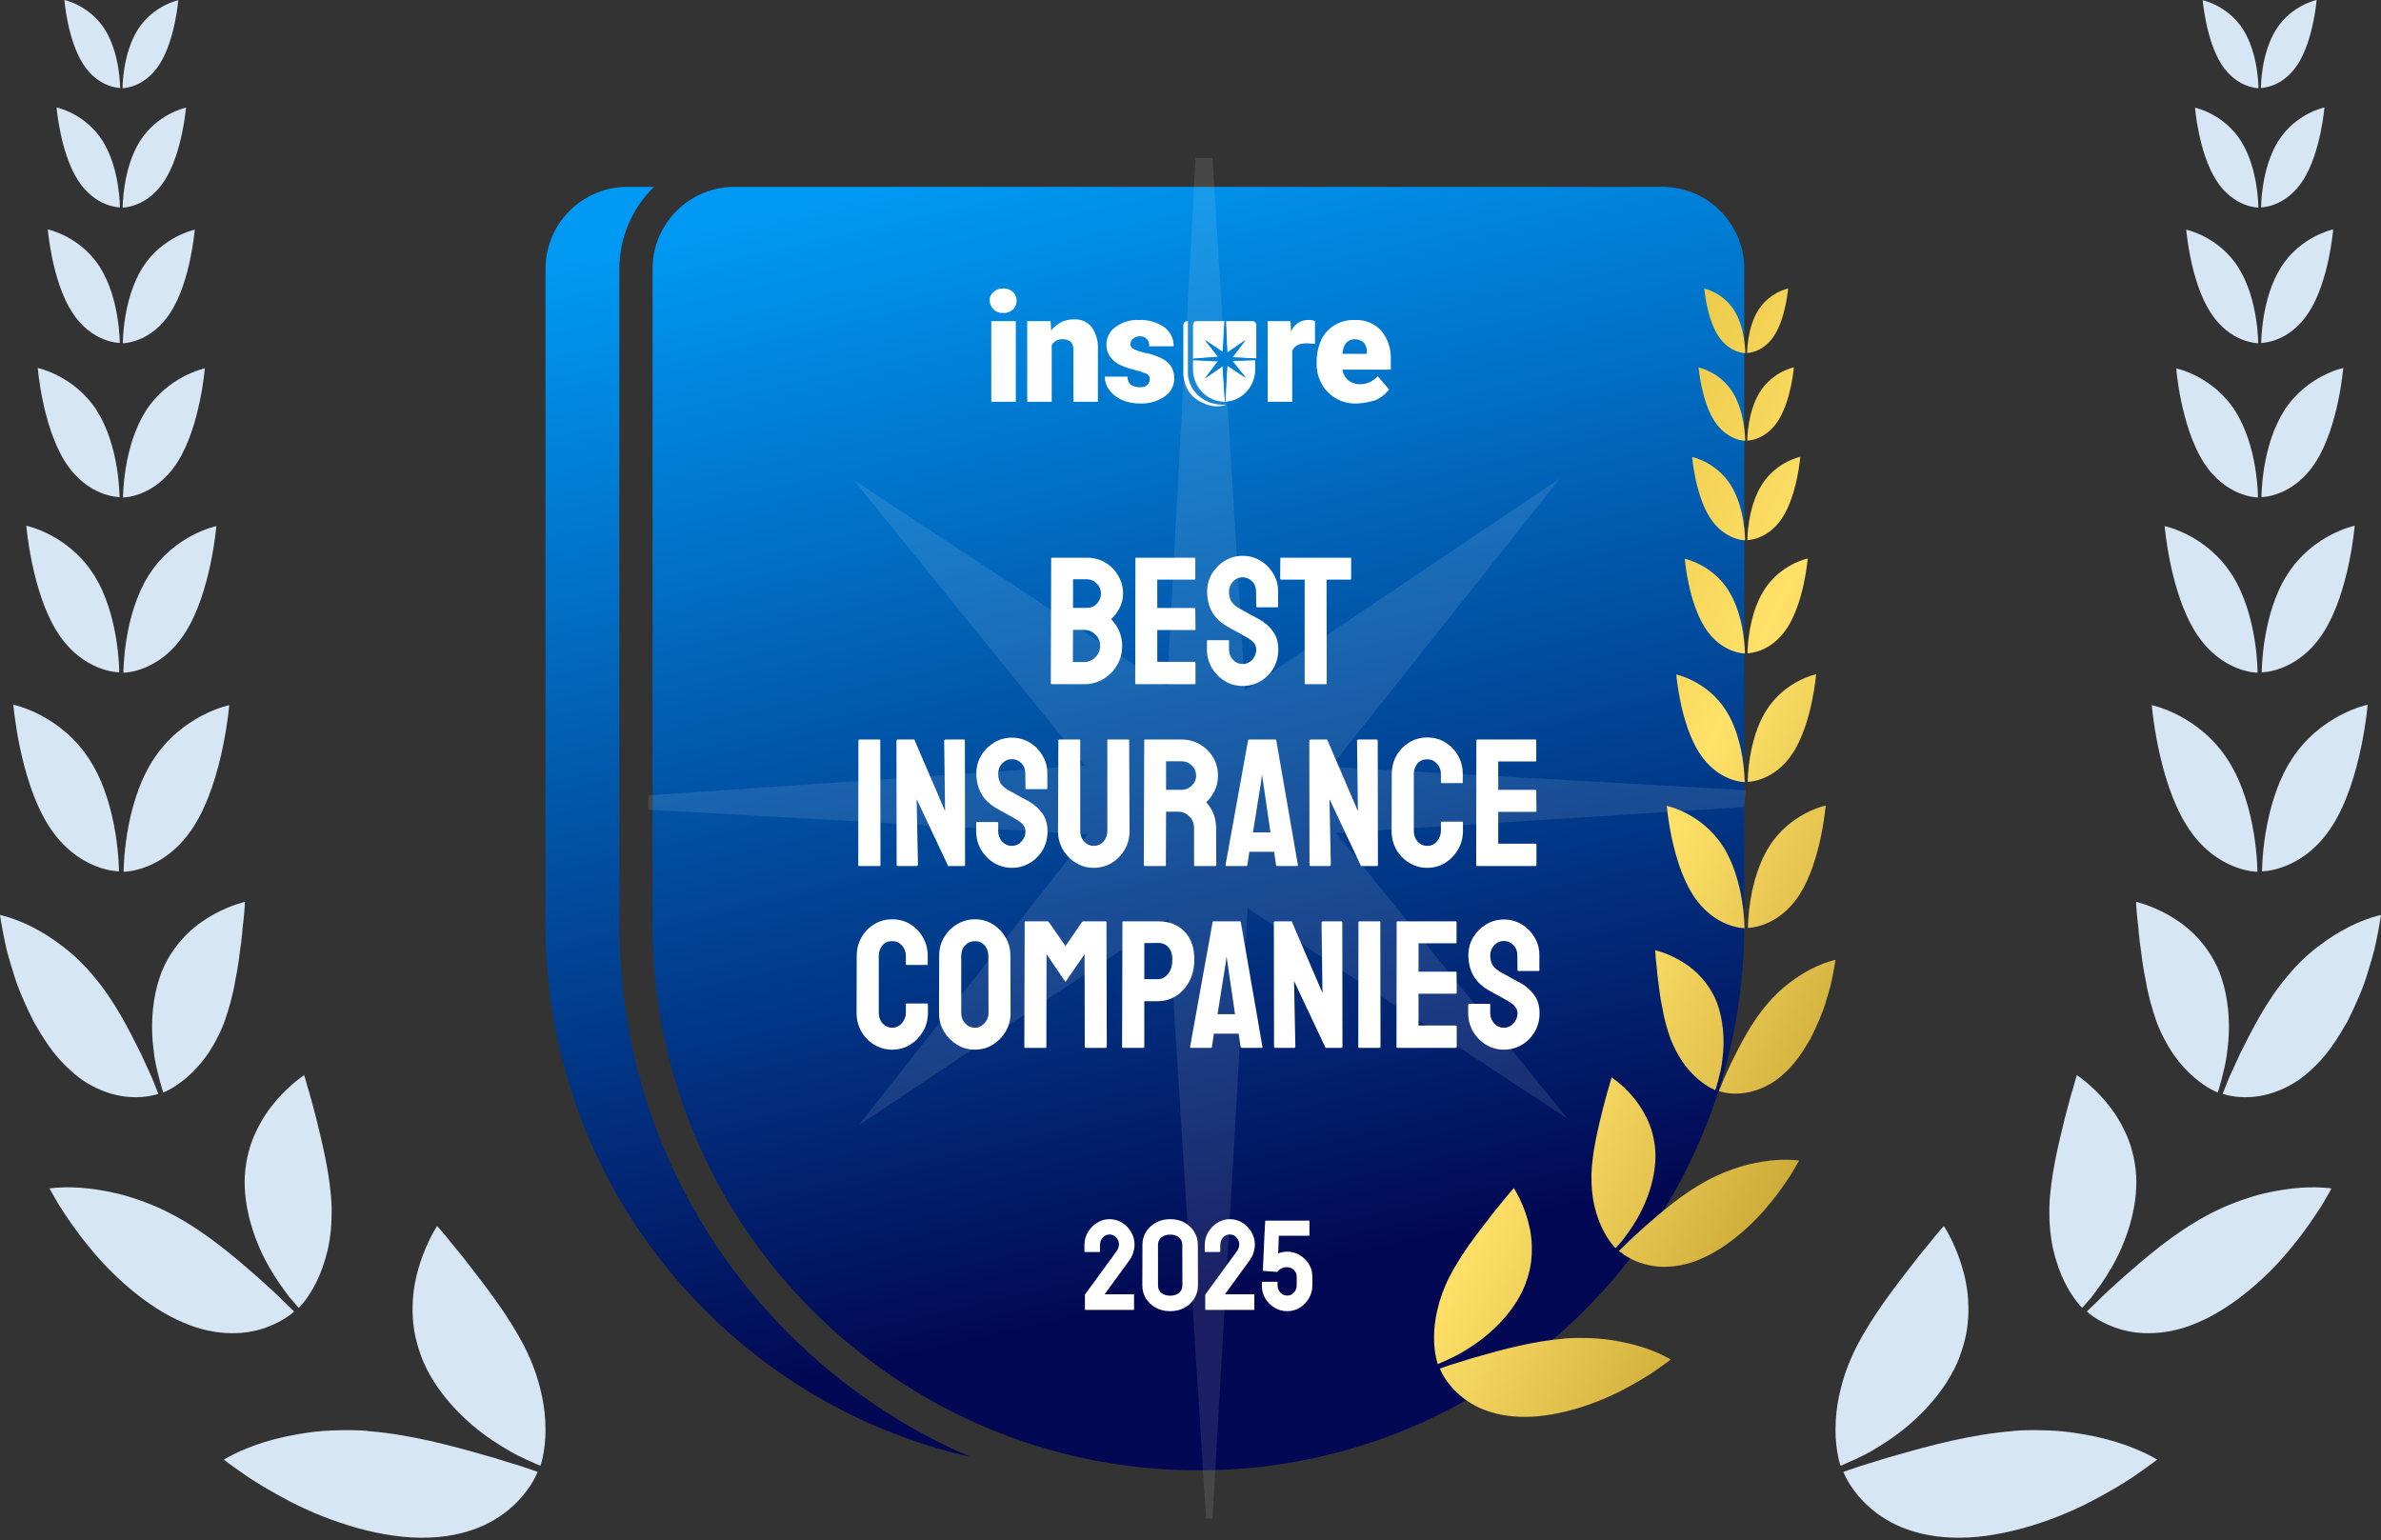 <svg width="371" height="240" viewBox="0 0 371 240" fill="none" xmlns="http://www.w3.org/2000/svg">
<rect x="0" y="0" width="371" height="240" fill="#333333" stroke="none"/>
<path d="M21.477 4.61C19.08 8.392 19.091 13.738 19.091 13.738C19.091 13.738 22.487 13.761 24.884 9.978C27.28 6.195 27.78 0.034 27.78 0.034C27.78 0.034 23.873 0.827 21.477 4.61Z" fill="#D6E6F4"/>
<path d="M16.332 4.576C18.728 8.358 18.717 13.704 18.717 13.704C18.717 13.704 15.321 13.727 12.924 9.944C10.528 6.161 10.028 8.76686e-07 10.028 8.76686e-07C10.028 8.76686e-07 13.935 0.793 16.332 4.576Z" fill="#D6E6F4"/>
<path d="M21.817 21.972C19.091 26.276 19.114 32.346 19.114 32.346C19.114 32.346 22.964 32.369 25.69 28.065C28.416 23.761 28.984 16.773 28.984 16.773C28.984 16.773 24.543 17.679 21.817 21.972Z" fill="#D6E6F4"/>
<path d="M15.979 21.938C18.705 26.242 18.683 32.312 18.683 32.312C18.683 32.312 14.832 32.335 12.107 28.031C9.381 23.727 8.813 16.739 8.813 16.739C8.813 16.739 13.254 17.645 15.979 21.938Z" fill="#D6E6F4"/>
<path d="M22.215 41.701C19.114 46.583 19.137 53.48 19.137 53.48C19.137 53.48 23.521 53.503 26.61 48.621C29.711 43.74 30.347 35.789 30.347 35.789C30.347 35.789 25.304 36.82 22.203 41.701L22.215 41.701Z" fill="#D6E6F4"/>
<path d="M15.582 41.656C18.683 46.538 18.66 53.435 18.66 53.435C18.66 53.435 14.276 53.458 11.187 48.576C8.086 43.695 7.45 35.744 7.45 35.744C7.45 35.744 12.493 36.775 15.594 41.656L15.582 41.656Z" fill="#D6E6F4"/>
<path d="M22.67 64.126C19.149 69.676 19.172 77.513 19.172 77.513C19.172 77.513 24.147 77.547 27.668 71.986C31.189 66.437 31.915 57.399 31.915 57.399C31.915 57.399 26.18 58.565 22.659 64.115L22.67 64.126Z" fill="#D6E6F4"/>
<path d="M15.129 64.07C18.649 69.619 18.627 77.457 18.627 77.457C18.627 77.457 13.652 77.491 10.131 71.93C6.611 66.369 5.884 57.342 5.884 57.342C5.884 57.342 11.619 58.509 15.14 64.058L15.129 64.07Z" fill="#D6E6F4"/>
<path d="M23.193 89.598C19.195 95.906 19.229 104.82 19.229 104.82C19.229 104.82 24.885 104.854 28.883 98.545C32.881 92.237 33.71 81.976 33.71 81.976C33.71 81.976 27.191 83.301 23.193 89.609L23.193 89.598Z" fill="#D6E6F4"/>
<path d="M14.617 89.541C18.615 95.85 18.581 104.763 18.581 104.763C18.581 104.763 12.925 104.797 8.927 98.489C4.929 92.18 4.1 81.919 4.1 81.919C4.1 81.919 10.62 83.244 14.617 89.553L14.617 89.541Z" fill="#D6E6F4"/>
<path d="M23.77 118.546C19.227 125.716 19.262 135.841 19.262 135.841C19.262 135.841 25.69 135.875 30.233 128.706C34.776 121.536 35.719 109.871 35.719 109.871C35.719 109.871 28.314 111.377 23.77 118.546Z" fill="#D6E6F4"/>
<path d="M14.026 118.479C18.569 125.648 18.535 135.773 18.535 135.773C18.535 135.773 12.107 135.807 7.564 128.638C3.021 121.469 2.078 109.803 2.078 109.803C2.078 109.803 9.483 111.309 14.026 118.479Z" fill="#D6E6F4"/>
<path d="M25.578 150.53C23.658 154.721 23.408 159.795 23.942 163.646C24.124 165.605 24.612 167.224 24.896 168.391C25.055 168.969 25.191 169.433 25.282 169.75C25.396 170.056 25.453 170.226 25.453 170.226C25.453 170.226 25.884 170.067 26.554 169.693C27.224 169.32 28.144 168.719 29.155 167.847C30.166 166.975 31.256 165.831 32.256 164.404C32.755 163.691 33.233 162.909 33.687 162.037C34.164 161.165 34.595 160.214 34.982 159.195C35.686 157.156 36.31 154.947 36.651 152.841C36.867 151.776 37.06 150.723 37.196 149.715C37.31 148.707 37.458 147.733 37.583 146.827C37.696 145.921 37.776 145.071 37.832 144.313C37.923 143.554 38.003 142.874 38.048 142.319C38.15 141.198 38.162 140.53 38.162 140.53C38.162 140.53 36.095 140.971 33.437 142.398C32.12 143.123 30.632 144.097 29.246 145.434C27.895 146.759 26.577 148.446 25.578 150.542L25.578 150.53Z" fill="#D6E6F4"/>
<path d="M14.629 152.161C17.899 156.012 20.148 160.576 21.943 164.155C22.749 165.967 23.521 167.508 23.964 168.64C24.407 169.773 24.669 170.441 24.669 170.441C24.669 170.441 24.237 170.6 23.476 170.747C22.704 170.894 21.613 171.03 20.285 170.939C18.956 170.86 17.377 170.554 15.639 169.818C14.776 169.444 13.856 168.98 12.936 168.357C12.039 167.734 11.108 166.964 10.176 166.024C8.257 164.167 6.701 161.754 5.259 159.217C3.964 156.646 2.771 153.962 2.044 151.47C1.658 150.236 1.317 149.058 1.034 147.993C0.784 146.917 0.602 145.966 0.443 145.162C0.136 143.554 -1.24637e-05 142.568 -1.24637e-05 142.568C-1.24637e-05 142.568 2.135 142.987 5.009 144.437C6.451 145.162 8.041 146.136 9.688 147.404C11.38 148.673 13.061 150.236 14.64 152.173L14.629 152.161Z" fill="#D6E6F4"/>
<path d="M38.15 183.148C37.855 188.37 39.808 193.783 42.034 197.6C43.136 199.525 44.294 201.054 45.123 202.153C45.998 203.195 46.566 203.784 46.566 203.784C46.566 203.784 48.065 202.346 49.36 199.65C50.007 198.314 50.62 196.649 51.075 194.701C51.518 192.753 51.711 190.589 51.677 188.109C51.506 183.205 50.223 178.188 49.269 174.246C48.746 172.298 48.326 170.599 47.94 169.433C47.633 168.232 47.395 167.53 47.395 167.53C47.395 167.53 45.362 168.821 43.102 171.404C41.966 172.706 40.864 174.292 39.922 176.262C38.968 178.244 38.332 180.509 38.15 183.137L38.15 183.148Z" fill="#D6E6F4"/>
<path d="M27.281 189.468C32.335 192.209 36.731 196.014 40.161 199.016C41.853 200.533 43.295 201.836 44.249 202.833C45.26 203.773 45.828 204.361 45.828 204.361C45.828 204.361 44.352 205.811 41.456 206.853C40.002 207.374 38.207 207.771 36.072 207.737C33.937 207.714 31.393 207.317 28.621 206.106C22.999 203.773 17.378 198.721 13.641 193.998C11.721 191.665 10.268 189.434 9.234 187.837C8.257 186.206 7.712 185.187 7.712 185.187C7.712 185.187 10.154 184.779 13.766 185.187C15.56 185.402 17.741 185.753 20.012 186.444C22.273 187.146 24.771 188.086 27.27 189.468L27.281 189.468Z" fill="#D6E6F4"/>
<path d="M65.624 211.35C67.725 216.888 72.37 221.475 76.527 224.306C77.572 224.997 78.572 225.62 79.48 226.152C80.4 226.673 81.24 227.058 81.945 227.398C83.353 228.055 84.216 228.395 84.216 228.395C84.216 228.395 85.011 226.186 85 222.755C85 221.044 84.807 219.04 84.296 216.877C83.796 214.679 82.978 212.324 81.74 209.877C79.242 204.996 75.709 200.5 72.972 196.966C71.621 195.176 70.36 193.761 69.531 192.685C68.668 191.631 68.111 191.042 68.111 191.042C68.111 191.042 66.578 193.296 65.408 196.966C64.829 198.801 64.329 201.032 64.295 203.444C64.261 204.656 64.329 205.947 64.534 207.284C64.749 208.597 65.113 209.945 65.635 211.338L65.624 211.35Z" fill="#D6E6F4"/>
<path d="M57.367 222.992C63.908 223.513 70.314 225.258 75.3 226.685C76.549 227.024 77.697 227.375 78.719 227.704C79.752 228.021 80.661 228.304 81.399 228.531C82.898 229.018 83.761 229.357 83.761 229.357C83.761 229.357 82.989 231.577 80.57 234.046C79.355 235.281 77.719 236.572 75.482 237.637C73.267 238.656 70.462 239.449 66.952 239.585C59.933 239.913 51.563 237.252 45.328 234.035C42.227 232.415 39.558 230.83 37.763 229.527C35.946 228.27 34.879 227.443 34.879 227.443C34.879 227.443 37.252 225.914 41.262 224.691C43.261 224.068 45.634 223.547 48.371 223.174C49.734 223.004 51.165 222.89 52.653 222.868C54.152 222.823 55.742 222.834 57.378 222.97L57.367 222.992Z" fill="#D6E6F4"/>
<path d="M114.471 29.112H259C266.06 29.112 271.79 34.837 271.79 41.892V144.128C271.79 191.029 233.675 229.112 186.735 229.112C139.796 229.112 101.681 191.029 101.681 144.128V41.892C101.681 34.837 107.411 29.112 114.471 29.112Z" fill="url(#paint0_linear_4155_21)"/>
<path d="M122.923 207.834C105.893 190.818 96.511 168.192 96.511 144.128V41.892C96.511 36.888 98.577 32.364 101.902 29.112H97.79C90.724 29.112 85 34.831 85 41.892V144.128C85 184.607 113.324 218.473 151.253 227.023C140.803 222.563 131.198 216.102 122.923 207.834Z" fill="url(#paint1_linear_4155_21)"/>
<path opacity="0.1" d="M208.179 129.803L244.243 174.307L194.402 141.536L188.931 236.612H187.918L182.043 143.154L133.822 175.318L169.481 130.005L101 126.162V123.937L169.076 119.284L133.012 74.78L181.84 106.944L186.297 24.612H188.931L193.996 107.551L243.027 74.578L207.368 119.486L272 123.127L271.797 125.757L208.179 129.803Z" fill="white"/>
<path fill-rule="evenodd" clip-rule="evenodd" d="M154.816 45.496C154.405 45.82 154.174 46.329 154.195 46.86C154.232 47.378 154.453 47.864 154.816 48.225C155.229 48.605 155.773 48.801 156.328 48.77C156.881 48.801 157.424 48.605 157.837 48.225L157.925 48.134C158.255 47.772 158.431 47.291 158.415 46.796C158.398 46.301 158.19 45.833 157.837 45.496C157.425 45.115 156.882 44.919 156.328 44.949C155.773 44.918 155.229 45.115 154.816 45.496ZM154.461 62.602H158.281V50.045H154.461V62.602Z" fill="white"/>
<path d="M163.701 50.039L163.79 51.496C164.622 50.402 165.901 49.763 167.255 49.767C168.332 49.674 169.388 50.113 170.097 50.95C170.811 51.983 171.155 53.237 171.072 54.5V62.602H167.253V54.683C167.312 54.197 167.184 53.708 166.898 53.317C166.53 52.991 166.051 52.827 165.565 52.862C164.88 52.816 164.229 53.168 163.877 53.772V62.602H160.058V50.039H163.701Z" fill="white"/>
<path d="M179.149 59.052C179.152 58.693 178.941 58.368 178.616 58.233C177.982 57.967 177.329 57.754 176.662 57.595C175.862 57.42 175.087 57.145 174.352 56.778C173.781 56.483 173.292 56.045 172.93 55.504C172.583 54.998 172.397 54.394 172.398 53.775C172.363 52.645 172.901 51.578 173.819 50.953C174.877 50.175 176.161 49.79 177.461 49.86C178.844 49.793 180.212 50.175 181.37 50.953C182.335 51.629 182.903 52.758 182.88 53.957H179.06C179.11 53.532 178.967 53.108 178.672 52.806C178.378 52.503 177.964 52.356 177.549 52.407C177.19 52.389 176.838 52.52 176.574 52.771C176.313 52.961 176.15 53.263 176.13 53.59C176.127 53.95 176.338 54.275 176.663 54.41C177.177 54.647 177.713 54.83 178.262 54.956C178.934 55.053 179.591 55.236 180.217 55.502C182.082 56.139 182.971 57.323 182.971 58.962C182.97 60.105 182.4 61.168 181.46 61.784C180.33 62.549 178.994 62.931 177.64 62.876C176.668 62.88 175.703 62.694 174.798 62.33C174.04 61.972 173.372 61.443 172.843 60.782C172.4 60.177 172.152 59.445 172.133 58.689H175.686C175.655 59.176 175.853 59.65 176.219 59.963C176.64 60.243 177.14 60.371 177.64 60.327C178.059 60.377 178.479 60.245 178.798 59.963C179.039 59.727 179.168 59.394 179.149 59.052Z" fill="white"/>
<path d="M204.899 53.59L203.658 53.499C202.414 53.499 201.704 53.863 201.349 54.686V62.602H197.526V50.039H201.079L201.168 51.678C201.6 50.562 202.661 49.836 203.833 49.858C204.198 49.829 204.564 49.891 204.899 50.039V53.59Z" fill="white"/>
<path fill-rule="evenodd" clip-rule="evenodd" d="M206.937 61.146C208.15 62.337 209.79 62.963 211.468 62.875C212.464 62.826 213.45 62.642 214.399 62.329C215.198 61.959 215.899 61.397 216.442 60.691L214.666 58.597C213.958 59.444 212.911 59.914 211.823 59.871C211.178 59.87 210.552 59.645 210.046 59.234C209.58 58.804 209.268 58.227 209.158 57.595H216.709V56.048C216.787 54.389 216.247 52.763 215.199 51.496C214.128 50.377 212.641 49.78 211.113 49.858C209.994 49.825 208.887 50.108 207.915 50.677C207.038 51.223 206.33 52.012 205.871 52.953C205.397 54.009 205.155 55.159 205.161 56.321V56.685C205.123 58.36 205.767 59.976 206.937 61.146ZM209.158 55.138C209.336 53.59 209.955 52.861 211.113 52.861C211.635 52.864 212.138 53.057 212.533 53.408C212.837 53.828 212.993 54.341 212.977 54.864V55.138H209.158Z" fill="white"/>
<path d="M190.514 63.058C187.583 63.058 185.273 60.964 185.095 58.324V50.039C184.916 50.017 184.736 50.074 184.601 50.196C184.465 50.317 184.386 50.492 184.384 50.677V58.414C184.651 60.873 185.809 62.149 187.849 62.966C188.897 63.404 190.066 63.437 191.136 63.058H190.514Z" fill="white"/>
<path d="M191.222 54.955L194.064 53.044L192.022 55.684L195.753 55.866V50.677C195.77 50.353 195.535 50.072 195.22 50.039H191.047L191.222 54.955Z" fill="white"/>
<path d="M192.022 56.23L194.065 58.87L191.223 56.958L190.864 62.602C193.418 62.49 195.464 60.395 195.575 57.777V56.139L192.022 56.23Z" fill="white"/>
<path d="M189.803 55.592L187.759 52.953L190.602 54.864L190.867 50.039H186.428C186.073 50.039 185.895 50.313 185.895 50.677V55.957L189.803 55.592Z" fill="white"/>
<path d="M190.514 57.049L187.759 58.964L189.802 56.324L185.893 56.142V57.778C186.023 60.456 188.163 62.569 190.779 62.602H190.867L190.514 57.049Z" fill="white"/>
<path d="M192.023 56.23L194.156 58.87L191.224 56.958L190.957 62.511H190.865L190.51 57.049L187.757 58.964L189.801 56.233L185.892 56.051V55.868L189.801 55.595L187.757 53.044L190.511 54.864L190.777 50.039H190.955L191.222 54.955L194.064 52.953L192.023 55.684L195.753 55.866L195.665 56.048L192.023 56.23Z" fill="#017ED6"/>
<path d="M168.927 106.613H163.845C163.771 106.613 163.734 106.567 163.734 106.475L163.79 87.009C163.79 86.936 163.827 86.899 163.901 86.899H169.356C170.417 86.899 171.382 87.157 172.25 87.673C173.099 88.19 173.768 88.877 174.257 89.735C174.747 90.583 174.991 91.506 174.991 92.502C174.991 93.313 174.807 94.07 174.437 94.771C174.068 95.472 173.63 96.039 173.122 96.472C173.667 97.016 174.091 97.648 174.396 98.368C174.701 99.087 174.853 99.843 174.853 100.636C174.853 101.734 174.59 102.735 174.064 103.639C173.528 104.542 172.813 105.266 171.917 105.811C171.022 106.346 170.025 106.613 168.927 106.613ZM169.356 90.26H167.196V94.715H169.356C170.011 94.715 170.542 94.485 170.948 94.023C171.354 93.553 171.557 93.046 171.557 92.502C171.557 91.902 171.341 91.381 170.907 90.938C170.473 90.487 169.956 90.26 169.356 90.26ZM168.927 98.146H167.196L167.168 103.154H168.927C169.61 103.154 170.196 102.905 170.685 102.407C171.174 101.909 171.419 101.319 171.419 100.636C171.419 99.954 171.174 99.368 170.685 98.879C170.196 98.391 169.61 98.146 168.927 98.146Z" fill="white"/>
<path d="M186.165 106.613H176.999C176.925 106.613 176.888 106.567 176.888 106.475L176.916 87.009C176.916 86.936 176.953 86.899 177.027 86.899H186.137C186.211 86.899 186.248 86.945 186.248 87.037V90.205C186.248 90.279 186.211 90.316 186.137 90.316H180.322V94.743H186.137C186.211 94.743 186.248 94.78 186.248 94.854L186.276 98.063C186.276 98.137 186.239 98.174 186.165 98.174H180.322V103.127H186.165C186.239 103.127 186.276 103.173 186.276 103.265V106.502C186.276 106.576 186.239 106.613 186.165 106.613Z" fill="white"/>
<path d="M193.614 106.89C192.608 106.89 191.68 106.631 190.831 106.115C189.991 105.599 189.317 104.911 188.81 104.054C188.311 103.187 188.062 102.237 188.062 101.204V99.903C188.062 99.802 188.108 99.751 188.2 99.751H191.385C191.459 99.751 191.496 99.802 191.496 99.903V101.204C191.496 101.822 191.704 102.357 192.119 102.809C192.534 103.251 193.033 103.473 193.614 103.473C194.205 103.473 194.708 103.247 195.124 102.795C195.539 102.334 195.747 101.803 195.747 101.204C195.747 100.512 195.294 99.908 194.39 99.391C194.242 99.299 194.048 99.189 193.808 99.059C193.577 98.921 193.3 98.764 192.977 98.589C192.654 98.414 192.34 98.243 192.036 98.077C191.731 97.902 191.436 97.736 191.15 97.579C190.116 96.97 189.345 96.209 188.837 95.296C188.339 94.374 188.09 93.341 188.09 92.197C188.09 91.146 188.348 90.196 188.865 89.347C189.382 88.508 190.056 87.844 190.887 87.355C191.727 86.857 192.636 86.608 193.614 86.608C194.62 86.608 195.544 86.857 196.384 87.355C197.224 87.862 197.893 88.536 198.391 89.375C198.899 90.214 199.153 91.155 199.153 92.197V94.522C199.153 94.595 199.116 94.632 199.042 94.632H195.857C195.784 94.632 195.747 94.595 195.747 94.522L195.719 92.197C195.719 91.533 195.511 90.994 195.096 90.579C194.68 90.164 194.187 89.956 193.614 89.956C193.033 89.956 192.534 90.177 192.119 90.62C191.704 91.063 191.496 91.589 191.496 92.197C191.496 92.815 191.625 93.332 191.884 93.747C192.151 94.162 192.636 94.558 193.337 94.937C193.411 94.974 193.582 95.066 193.85 95.213C194.117 95.361 194.413 95.527 194.736 95.711C195.068 95.887 195.368 96.048 195.636 96.196C195.904 96.334 196.065 96.417 196.12 96.445C197.062 96.97 197.805 97.616 198.35 98.381C198.904 99.147 199.18 100.088 199.18 101.204C199.18 102.283 198.931 103.251 198.433 104.109C197.925 104.967 197.251 105.645 196.411 106.143C195.571 106.641 194.639 106.89 193.614 106.89Z" fill="white"/>
<path d="M206.616 106.613H203.417C203.334 106.613 203.293 106.567 203.293 106.475V90.316H199.61C199.517 90.316 199.471 90.27 199.471 90.177L199.499 87.009C199.499 86.936 199.536 86.899 199.61 86.899H210.382C210.484 86.899 210.534 86.936 210.534 87.009V90.177C210.534 90.27 210.497 90.316 210.424 90.316H206.699L206.727 106.475C206.727 106.567 206.69 106.613 206.616 106.613Z" fill="white"/>
<path d="M137.081 134.946H133.868C133.776 134.946 133.73 134.9 133.73 134.808L133.758 115.343C133.758 115.269 133.794 115.232 133.868 115.232H137.053C137.127 115.232 137.164 115.269 137.164 115.343L137.191 134.808C137.191 134.9 137.154 134.946 137.081 134.946Z" fill="white"/>
<path d="M142.771 134.946H139.933C139.785 134.946 139.711 134.882 139.711 134.753L139.684 115.453C139.684 115.306 139.758 115.232 139.905 115.232H142.467L147.258 126.397L147.119 115.453C147.119 115.306 147.202 115.232 147.368 115.232H150.179C150.29 115.232 150.345 115.306 150.345 115.453L150.373 134.78C150.373 134.891 150.327 134.946 150.234 134.946H147.742L142.827 124.515L143.034 134.725C143.034 134.873 142.947 134.946 142.771 134.946Z" fill="white"/>
<path d="M157.656 135.223C156.65 135.223 155.722 134.965 154.873 134.448C154.033 133.932 153.359 133.245 152.851 132.387C152.353 131.52 152.104 130.57 152.104 129.537V128.237C152.104 128.135 152.15 128.084 152.242 128.084H155.427C155.501 128.084 155.538 128.135 155.538 128.237V129.537C155.538 130.155 155.745 130.69 156.161 131.142C156.576 131.585 157.074 131.806 157.656 131.806C158.247 131.806 158.75 131.58 159.165 131.128C159.581 130.667 159.788 130.137 159.788 129.537C159.788 128.845 159.336 128.241 158.431 127.725C158.284 127.632 158.09 127.522 157.85 127.393C157.619 127.254 157.342 127.098 157.019 126.922C156.696 126.747 156.382 126.576 156.078 126.41C155.773 126.235 155.478 126.069 155.191 125.912C154.158 125.304 153.387 124.543 152.879 123.63C152.381 122.707 152.131 121.674 152.131 120.531C152.131 119.479 152.39 118.529 152.907 117.681C153.424 116.841 154.098 116.177 154.928 115.689C155.768 115.191 156.678 114.942 157.656 114.942C158.662 114.942 159.585 115.191 160.425 115.689C161.265 116.196 161.934 116.869 162.433 117.708C162.941 118.548 163.194 119.488 163.194 120.531V122.855C163.194 122.929 163.157 122.966 163.084 122.966H159.899C159.825 122.966 159.788 122.929 159.788 122.855L159.761 120.531C159.761 119.867 159.553 119.327 159.137 118.912C158.722 118.497 158.228 118.289 157.656 118.289C157.074 118.289 156.576 118.511 156.161 118.954C155.745 119.396 155.538 119.922 155.538 120.531C155.538 121.149 155.667 121.665 155.925 122.08C156.193 122.495 156.678 122.892 157.379 123.27C157.453 123.307 157.624 123.399 157.891 123.547C158.159 123.694 158.454 123.86 158.777 124.045C159.11 124.22 159.41 124.381 159.677 124.529C159.945 124.667 160.107 124.75 160.162 124.778C161.104 125.304 161.847 125.949 162.391 126.715C162.945 127.48 163.222 128.421 163.222 129.537C163.222 130.616 162.973 131.585 162.474 132.442C161.967 133.3 161.293 133.978 160.453 134.476C159.613 134.974 158.681 135.223 157.656 135.223Z" fill="white"/>
<path d="M170.408 135.223C169.411 135.223 168.488 134.965 167.639 134.448C166.79 133.932 166.111 133.24 165.604 132.373C165.105 131.497 164.856 130.542 164.856 129.509L164.911 115.343C164.911 115.269 164.948 115.232 165.022 115.232H168.207C168.281 115.232 168.317 115.269 168.317 115.343V129.509C168.317 130.146 168.521 130.69 168.927 131.142C169.333 131.585 169.827 131.806 170.408 131.806C171.017 131.806 171.525 131.585 171.931 131.142C172.337 130.69 172.541 130.146 172.541 129.509V115.343C172.541 115.269 172.577 115.232 172.651 115.232H175.836C175.91 115.232 175.947 115.269 175.947 115.343L176.002 129.509C176.002 130.552 175.753 131.511 175.254 132.387C174.747 133.254 174.073 133.946 173.233 134.462C172.393 134.969 171.451 135.223 170.408 135.223Z" fill="white"/>
<path d="M181.554 134.946H178.342C178.268 134.946 178.231 134.9 178.231 134.808L178.287 115.343C178.287 115.269 178.324 115.232 178.397 115.232H184.13C185.154 115.232 186.096 115.481 186.954 115.979C187.813 116.477 188.496 117.146 189.004 117.985C189.52 118.824 189.779 119.774 189.779 120.835C189.779 121.527 189.673 122.154 189.46 122.717C189.248 123.279 188.999 123.754 188.713 124.142C188.436 124.529 188.182 124.815 187.951 124.999C188.976 126.134 189.488 127.466 189.488 128.997L189.516 134.808C189.516 134.9 189.47 134.946 189.377 134.946H186.165C186.091 134.946 186.054 134.919 186.054 134.863V128.997C186.054 128.315 185.814 127.725 185.334 127.227C184.854 126.729 184.264 126.48 183.562 126.48H181.693L181.665 134.808C181.665 134.9 181.628 134.946 181.554 134.946ZM184.13 118.622H181.693V123.076H184.13C184.711 123.076 185.228 122.86 185.681 122.426C186.142 121.993 186.373 121.462 186.373 120.835C186.373 120.236 186.151 119.719 185.708 119.286C185.265 118.843 184.739 118.622 184.13 118.622Z" fill="white"/>
<path d="M190.956 134.808L194.473 115.343C194.491 115.269 194.537 115.232 194.611 115.232H198.724C198.797 115.232 198.844 115.269 198.862 115.343L202.24 134.808C202.25 134.9 202.213 134.946 202.13 134.946H198.987C198.894 134.946 198.844 134.9 198.834 134.808L198.53 132.733H194.667L194.362 134.808C194.353 134.9 194.307 134.946 194.224 134.946H191.067C190.993 134.946 190.956 134.9 190.956 134.808ZM196.799 121.748L196.633 120.697L196.508 121.748L195.234 129.703H197.962L196.799 121.748Z" fill="white"/>
<path d="M207.1 134.946H204.262C204.114 134.946 204.04 134.882 204.04 134.753L204.013 115.453C204.013 115.306 204.087 115.232 204.234 115.232H206.796L211.587 126.397L211.448 115.453C211.448 115.306 211.531 115.232 211.697 115.232H214.508C214.619 115.232 214.674 115.306 214.674 115.453L214.702 134.78C214.702 134.891 214.656 134.946 214.563 134.946H212.071L207.156 124.515L207.364 134.725C207.364 134.873 207.276 134.946 207.1 134.946Z" fill="white"/>
<path d="M222.387 135.223C221.362 135.223 220.425 134.965 219.576 134.448C218.736 133.932 218.067 133.24 217.568 132.373C217.079 131.497 216.834 130.524 216.834 129.454L216.862 120.614C216.862 119.562 217.102 118.612 217.582 117.764C218.062 116.906 218.722 116.219 219.562 115.702C220.411 115.177 221.353 114.914 222.387 114.914C223.439 114.914 224.376 115.167 225.197 115.675C226.028 116.182 226.688 116.869 227.177 117.736C227.676 118.594 227.925 119.553 227.925 120.614V121.914C227.925 121.988 227.888 122.025 227.814 122.025H224.63C224.556 122.025 224.519 121.988 224.519 121.914V120.614C224.519 119.987 224.316 119.447 223.91 118.995C223.503 118.543 222.996 118.317 222.387 118.317C221.713 118.317 221.196 118.548 220.836 119.009C220.476 119.47 220.296 120.005 220.296 120.614V129.454C220.296 130.146 220.499 130.713 220.905 131.156C221.311 131.589 221.805 131.806 222.387 131.806C222.996 131.806 223.503 131.566 223.91 131.087C224.316 130.598 224.519 130.054 224.519 129.454V128.14C224.519 128.066 224.556 128.029 224.63 128.029H227.842C227.916 128.029 227.953 128.066 227.953 128.14V129.454C227.953 130.515 227.703 131.483 227.205 132.359C226.697 133.226 226.028 133.923 225.197 134.448C224.367 134.965 223.43 135.223 222.387 135.223Z" fill="white"/>
<path d="M239.293 134.946H230.127C230.053 134.946 230.016 134.9 230.016 134.808L230.043 115.343C230.043 115.269 230.08 115.232 230.154 115.232H239.265C239.339 115.232 239.376 115.278 239.376 115.37V118.539C239.376 118.612 239.339 118.649 239.265 118.649H233.45V123.076H239.265C239.339 123.076 239.376 123.113 239.376 123.187L239.403 126.397C239.403 126.47 239.367 126.507 239.293 126.507H233.45V131.46H239.293C239.367 131.46 239.403 131.506 239.403 131.598V134.836C239.403 134.909 239.367 134.946 239.293 134.946Z" fill="white"/>
<path d="M139.019 163.556C137.994 163.556 137.058 163.298 136.208 162.782C135.368 162.265 134.699 161.573 134.201 160.706C133.711 159.83 133.467 158.857 133.467 157.787L133.494 148.947C133.494 147.896 133.734 146.946 134.214 146.097C134.694 145.239 135.354 144.552 136.194 144.036C137.044 143.51 137.985 143.247 139.019 143.247C140.071 143.247 141.008 143.501 141.83 144.008C142.661 144.515 143.321 145.202 143.81 146.069C144.308 146.927 144.558 147.886 144.558 148.947V150.247C144.558 150.321 144.521 150.358 144.447 150.358H141.262C141.188 150.358 141.151 150.321 141.151 150.247V148.947C141.151 148.32 140.948 147.78 140.542 147.328C140.136 146.876 139.628 146.65 139.019 146.65C138.345 146.65 137.828 146.881 137.468 147.342C137.108 147.803 136.928 148.338 136.928 148.947V157.787C136.928 158.479 137.131 159.046 137.538 159.489C137.944 159.923 138.438 160.139 139.019 160.139C139.628 160.139 140.136 159.899 140.542 159.42C140.948 158.931 141.151 158.387 141.151 157.787V156.473C141.151 156.399 141.188 156.362 141.262 156.362H144.474C144.548 156.362 144.585 156.399 144.585 156.473V157.787C144.585 158.848 144.336 159.816 143.838 160.693C143.33 161.56 142.661 162.256 141.83 162.782C140.999 163.298 140.062 163.556 139.019 163.556Z" fill="white"/>
<path d="M151.896 163.556C150.89 163.556 149.962 163.298 149.113 162.782C148.273 162.265 147.594 161.578 147.078 160.72C146.57 159.853 146.316 158.903 146.316 157.87L146.344 148.892C146.344 147.84 146.598 146.895 147.105 146.056C147.604 145.207 148.278 144.529 149.127 144.022C149.976 143.505 150.899 143.247 151.896 143.247C152.93 143.247 153.858 143.501 154.679 144.008C155.51 144.515 156.174 145.198 156.673 146.056C157.181 146.904 157.434 147.849 157.434 148.892L157.462 157.87C157.462 158.903 157.213 159.849 156.714 160.706C156.207 161.573 155.533 162.265 154.693 162.782C153.853 163.298 152.921 163.556 151.896 163.556ZM151.896 160.139C152.468 160.139 152.967 159.909 153.391 159.448C153.816 158.977 154.028 158.451 154.028 157.87L154.001 148.892C154.001 148.265 153.802 147.734 153.405 147.301C153.008 146.867 152.505 146.65 151.896 146.65C151.314 146.65 150.816 146.863 150.401 147.287C149.985 147.711 149.778 148.246 149.778 148.892V157.87C149.778 158.488 149.985 159.023 150.401 159.475C150.816 159.918 151.314 160.139 151.896 160.139Z" fill="white"/>
<path d="M162.931 163.28H159.719C159.645 163.28 159.608 163.234 159.608 163.141L159.664 143.676C159.664 143.602 159.701 143.565 159.774 143.565H163.236C163.31 143.565 163.374 143.602 163.43 143.676L166.019 147.411L168.594 143.676C168.65 143.602 168.719 143.565 168.802 143.565H172.277C172.361 143.565 172.402 143.602 172.402 143.676L172.457 163.141C172.457 163.234 172.421 163.28 172.347 163.28H169.134C169.061 163.28 169.024 163.234 169.024 163.141L168.996 148.684L166.019 153.001L163.07 148.684L163.042 163.141C163.042 163.234 163.005 163.28 162.931 163.28Z" fill="white"/>
<path d="M178.162 163.28H174.977C174.885 163.28 174.839 163.234 174.839 163.141L174.894 143.676C174.894 143.602 174.931 143.565 175.005 143.565H180.461C182.196 143.565 183.567 144.096 184.573 145.156C185.588 146.208 186.096 147.642 186.096 149.459C186.096 150.787 185.833 151.945 185.307 152.931C184.771 153.909 184.079 154.665 183.23 155.2C182.381 155.735 181.457 156.003 180.461 156.003H178.301V163.141C178.301 163.234 178.254 163.28 178.162 163.28ZM180.461 146.927L178.301 146.955V152.572H180.461C181.061 152.572 181.582 152.286 182.025 151.714C182.468 151.133 182.69 150.381 182.69 149.459C182.69 148.721 182.491 148.117 182.094 147.647C181.697 147.167 181.153 146.927 180.461 146.927Z" fill="white"/>
<path d="M185.431 163.141L188.948 143.676C188.967 143.602 189.013 143.565 189.087 143.565H193.199C193.273 143.565 193.319 143.602 193.337 143.676L196.716 163.141C196.725 163.234 196.688 163.28 196.605 163.28H193.462C193.37 163.28 193.319 163.234 193.31 163.141L193.005 161.066H189.142L188.837 163.141C188.828 163.234 188.782 163.28 188.699 163.28H185.542C185.468 163.28 185.431 163.234 185.431 163.141ZM191.274 150.081L191.108 149.03L190.984 150.081L189.71 158.036H192.437L191.274 150.081Z" fill="white"/>
<path d="M201.576 163.28H198.737C198.59 163.28 198.516 163.215 198.516 163.086L198.488 143.787C198.488 143.639 198.562 143.565 198.71 143.565H201.271L206.062 154.73L205.924 143.787C205.924 143.639 206.007 143.565 206.173 143.565H208.984C209.094 143.565 209.15 143.639 209.15 143.787L209.177 163.114C209.177 163.224 209.131 163.28 209.039 163.28H206.547L201.631 152.848L201.839 163.058C201.839 163.206 201.751 163.28 201.576 163.28Z" fill="white"/>
<path d="M214.993 163.28H211.78C211.688 163.28 211.642 163.234 211.642 163.141L211.67 143.676C211.67 143.602 211.707 143.565 211.78 143.565H214.965C215.039 143.565 215.076 143.602 215.076 143.676L215.104 163.141C215.104 163.234 215.067 163.28 214.993 163.28Z" fill="white"/>
<path d="M226.873 163.28H217.707C217.633 163.28 217.596 163.234 217.596 163.141L217.623 143.676C217.623 143.602 217.66 143.565 217.734 143.565H226.845C226.919 143.565 226.956 143.611 226.956 143.704V146.872C226.956 146.946 226.919 146.983 226.845 146.983H221.03V151.41H226.845C226.919 151.41 226.956 151.446 226.956 151.52L226.983 154.73C226.983 154.804 226.947 154.841 226.873 154.841H221.03V159.793H226.873C226.947 159.793 226.983 159.84 226.983 159.932V163.169C226.983 163.243 226.947 163.28 226.873 163.28Z" fill="white"/>
<path d="M234.322 163.556C233.316 163.556 232.388 163.298 231.539 162.782C230.699 162.265 230.025 161.578 229.517 160.72C229.019 159.853 228.77 158.903 228.77 157.87V156.57C228.77 156.468 228.816 156.418 228.908 156.418H232.093C232.167 156.418 232.203 156.468 232.203 156.57V157.87C232.203 158.488 232.411 159.023 232.827 159.475C233.242 159.918 233.74 160.139 234.322 160.139C234.913 160.139 235.416 159.913 235.831 159.461C236.247 159 236.454 158.47 236.454 157.87C236.454 157.179 236.002 156.575 235.097 156.058C234.95 155.966 234.756 155.855 234.516 155.726C234.285 155.588 234.008 155.431 233.685 155.256C233.362 155.08 233.048 154.91 232.743 154.744C232.439 154.569 232.143 154.402 231.857 154.246C230.823 153.637 230.053 152.876 229.545 151.963C229.047 151.041 228.797 150.008 228.797 148.864C228.797 147.813 229.056 146.863 229.573 146.014C230.09 145.175 230.763 144.511 231.594 144.022C232.434 143.524 233.343 143.275 234.322 143.275C235.328 143.275 236.251 143.524 237.091 144.022C237.931 144.529 238.6 145.202 239.099 146.042C239.607 146.881 239.86 147.822 239.86 148.864V151.188C239.86 151.262 239.823 151.299 239.75 151.299H236.565C236.491 151.299 236.454 151.262 236.454 151.188L236.427 148.864C236.427 148.2 236.219 147.66 235.803 147.245C235.388 146.83 234.894 146.623 234.322 146.623C233.74 146.623 233.242 146.844 232.827 147.287C232.411 147.73 232.203 148.255 232.203 148.864C232.203 149.482 232.333 149.998 232.591 150.414C232.859 150.829 233.343 151.225 234.045 151.603C234.119 151.64 234.29 151.732 234.557 151.88C234.825 152.028 235.12 152.194 235.443 152.378C235.776 152.553 236.076 152.715 236.343 152.862C236.611 153.001 236.773 153.084 236.828 153.111C237.77 153.637 238.513 154.283 239.057 155.048C239.611 155.814 239.888 156.754 239.888 157.87C239.888 158.949 239.639 159.918 239.14 160.776C238.633 161.633 237.959 162.311 237.119 162.809C236.279 163.307 235.347 163.556 234.322 163.556Z" fill="white"/>
<path d="M176.616 204.112H169.149C169.083 204.112 169.051 204.08 169.051 204.014V201.749C169.051 201.723 169.064 201.697 169.09 201.671L174.035 194.893C174.127 194.77 174.202 194.613 174.26 194.425C174.325 194.229 174.358 194.06 174.358 193.917C174.358 193.526 174.218 193.168 173.938 192.843C173.658 192.517 173.302 192.354 172.872 192.354C172.462 192.354 172.113 192.51 171.827 192.823C171.54 193.135 171.397 193.533 171.397 194.014V194.991C171.397 195.056 171.364 195.089 171.299 195.089H169.051C168.999 195.089 168.973 195.056 168.973 194.991V194.014C168.973 193.266 169.158 192.585 169.53 191.973C169.895 191.361 170.374 190.876 170.966 190.518C171.559 190.154 172.195 189.971 172.872 189.971C173.589 189.971 174.244 190.154 174.837 190.518C175.423 190.889 175.892 191.374 176.244 191.973C176.603 192.572 176.782 193.22 176.782 193.917C176.782 194.353 176.704 194.799 176.547 195.255C176.397 195.704 176.189 196.104 175.922 196.456L172.12 201.671H176.616C176.674 201.671 176.704 201.697 176.704 201.749V204.014C176.704 204.08 176.674 204.112 176.616 204.112Z" fill="white"/>
<path d="M182.333 204.307C181.486 204.307 180.734 204.125 180.076 203.76C179.424 203.396 178.913 202.911 178.541 202.305C178.176 201.693 177.994 201.023 177.994 200.294L178.013 193.956C178.013 193.214 178.199 192.546 178.57 191.954C178.935 191.355 179.444 190.876 180.095 190.518C180.747 190.154 181.493 189.971 182.333 189.971C183.193 189.971 183.943 190.15 184.581 190.509C185.22 190.867 185.722 191.348 186.086 191.954C186.458 192.553 186.644 193.22 186.644 193.956L186.663 200.294C186.663 201.016 186.481 201.684 186.116 202.296C185.744 202.908 185.233 203.396 184.581 203.76C183.936 204.125 183.187 204.307 182.333 204.307ZM184.239 200.294L184.22 193.956C184.22 193.487 184.044 193.106 183.692 192.813C183.347 192.52 182.894 192.374 182.333 192.374C181.76 192.374 181.301 192.52 180.955 192.813C180.61 193.106 180.437 193.487 180.437 193.956V200.294C180.437 200.788 180.61 201.179 180.955 201.466C181.301 201.752 181.76 201.895 182.333 201.895C182.894 201.895 183.35 201.752 183.702 201.466C184.06 201.179 184.239 200.788 184.239 200.294Z" fill="white"/>
<path d="M195.362 204.112H187.895C187.829 204.112 187.797 204.08 187.797 204.014V201.749C187.797 201.723 187.81 201.697 187.836 201.671L192.781 194.893C192.873 194.77 192.948 194.613 193.006 194.425C193.071 194.229 193.104 194.06 193.104 193.917C193.104 193.526 192.964 193.168 192.684 192.843C192.404 192.517 192.048 192.354 191.618 192.354C191.208 192.354 190.859 192.51 190.573 192.823C190.286 193.135 190.143 193.533 190.143 194.014V194.991C190.143 195.056 190.11 195.089 190.045 195.089H187.797C187.745 195.089 187.719 195.056 187.719 194.991V194.014C187.719 193.266 187.904 192.585 188.276 191.973C188.641 191.361 189.12 190.876 189.713 190.518C190.305 190.154 190.941 189.971 191.618 189.971C192.335 189.971 192.99 190.154 193.583 190.518C194.169 190.889 194.638 191.374 194.99 191.973C195.349 192.572 195.528 193.22 195.528 193.917C195.528 194.353 195.45 194.799 195.293 195.255C195.143 195.704 194.935 196.104 194.668 196.456L190.866 201.671H195.362C195.42 201.671 195.45 201.697 195.45 201.749V204.014C195.45 204.08 195.42 204.112 195.362 204.112Z" fill="white"/>
<path d="M200.561 204.307C199.851 204.307 199.2 204.128 198.607 203.77C198.007 203.412 197.525 202.937 197.16 202.344C196.802 201.752 196.623 201.108 196.623 200.411V199.815C196.623 199.757 196.655 199.727 196.72 199.727H198.988C199.04 199.727 199.066 199.757 199.066 199.815V200.274C199.066 200.723 199.213 201.104 199.506 201.417C199.799 201.723 200.151 201.876 200.561 201.876C200.978 201.876 201.33 201.719 201.617 201.407C201.904 201.088 202.047 200.71 202.047 200.274V198.917C202.047 198.5 201.897 198.152 201.597 197.872C201.298 197.592 200.926 197.452 200.483 197.452C199.91 197.452 199.437 197.68 199.066 198.135L199.027 198.194L196.886 198.028C196.815 198.028 196.779 197.996 196.779 197.93L197.023 192.452L197.141 190.274C197.141 190.222 197.167 190.196 197.219 190.196H203.953C204.005 190.196 204.031 190.222 204.031 190.274V192.452C204.031 192.517 204.005 192.55 203.953 192.55H199.261L199.164 195.313C199.327 195.235 199.538 195.17 199.799 195.118C200.06 195.059 200.294 195.03 200.503 195.03C201.226 195.03 201.891 195.206 202.497 195.557C203.103 195.915 203.585 196.387 203.943 196.973C204.308 197.559 204.49 198.207 204.49 198.917V200.274C204.49 200.997 204.314 201.667 203.963 202.286C203.604 202.898 203.129 203.389 202.536 203.76C201.943 204.125 201.285 204.307 200.561 204.307Z" fill="white"/>
<path d="M270.195 48.329C271.959 51.105 271.951 55.027 271.951 55.027C271.951 55.027 269.451 55.044 267.688 52.268C265.924 49.492 265.557 44.971 265.557 44.971C265.557 44.971 268.432 45.553 270.195 48.329Z" fill="url(#paint2_linear_4155_21)"/>
<path d="M273.982 48.304C272.218 51.08 272.226 55.002 272.226 55.002C272.226 55.002 274.725 55.019 276.489 52.243C278.253 49.467 278.62 44.946 278.62 44.946C278.62 44.946 275.745 45.528 273.982 48.304Z" fill="url(#paint3_linear_4155_21)"/>
<path d="M269.945 61.069C271.951 64.228 271.934 68.683 271.934 68.683C271.934 68.683 269.1 68.699 267.094 65.541C265.089 62.383 264.671 57.255 264.671 57.255C264.671 57.255 267.939 57.92 269.945 61.069Z" fill="url(#paint4_linear_4155_21)"/>
<path d="M274.241 61.045C272.235 64.203 272.251 68.658 272.251 68.658C272.251 68.658 275.085 68.674 277.091 65.516C279.097 62.358 279.515 57.23 279.515 57.23C279.515 57.23 276.247 57.895 274.241 61.045Z" fill="url(#paint5_linear_4155_21)"/>
<path d="M269.652 75.547C271.934 79.13 271.917 84.191 271.917 84.191C271.917 84.191 268.691 84.208 266.417 80.626C264.136 77.043 263.668 71.209 263.668 71.209C263.668 71.209 267.379 71.965 269.66 75.547H269.652Z" fill="url(#paint6_linear_4155_21)"/>
<path d="M274.533 75.514C272.251 79.096 272.268 84.158 272.268 84.158C272.268 84.158 275.494 84.174 277.768 80.592C280.049 77.01 280.517 71.176 280.517 71.176C280.517 71.176 276.806 71.932 274.525 75.514H274.533Z" fill="url(#paint7_linear_4155_21)"/>
<path d="M269.317 92.004C271.908 96.076 271.891 101.827 271.891 101.827C271.891 101.827 268.23 101.852 265.639 97.771C263.048 93.699 262.513 87.067 262.513 87.067C262.513 87.067 266.734 87.923 269.325 91.995L269.317 92.004Z" fill="url(#paint8_linear_4155_21)"/>
<path d="M274.867 91.962C272.276 96.034 272.292 101.786 272.292 101.786C272.292 101.786 275.953 101.811 278.544 97.73C281.135 93.649 281.67 87.025 281.67 87.025C281.67 87.025 277.449 87.881 274.858 91.954L274.867 91.962Z" fill="url(#paint9_linear_4155_21)"/>
<path d="M268.932 110.695C271.874 115.324 271.849 121.865 271.849 121.865C271.849 121.865 267.687 121.89 264.745 117.261C261.803 112.632 261.193 105.102 261.193 105.102C261.193 105.102 265.99 106.074 268.932 110.704V110.695Z" fill="url(#paint10_linear_4155_21)"/>
<path d="M275.243 110.654C272.301 115.283 272.326 121.824 272.326 121.824C272.326 121.824 276.488 121.849 279.43 117.22C282.372 112.59 282.982 105.06 282.982 105.06C282.982 105.06 278.185 106.033 275.243 110.662V110.654Z" fill="url(#paint11_linear_4155_21)"/>
<path d="M268.507 131.938C271.85 137.199 271.825 144.629 271.825 144.629C271.825 144.629 267.095 144.654 263.751 139.393C260.408 134.132 259.714 125.572 259.714 125.572C259.714 125.572 265.164 126.677 268.507 131.938Z" fill="url(#paint12_linear_4155_21)"/>
<path d="M275.678 131.889C272.335 137.15 272.36 144.58 272.36 144.58C272.36 144.58 277.091 144.605 280.434 139.344C283.777 134.083 284.471 125.522 284.471 125.522C284.471 125.522 279.021 126.628 275.678 131.889Z" fill="url(#paint13_linear_4155_21)"/>
<path d="M267.177 155.409C268.59 158.484 268.774 162.207 268.381 165.033C268.247 166.471 267.888 167.66 267.679 168.516C267.562 168.939 267.462 169.28 267.395 169.513C267.311 169.737 267.269 169.862 267.269 169.862C267.269 169.862 266.952 169.746 266.459 169.471C265.965 169.197 265.288 168.757 264.545 168.117C263.801 167.477 262.998 166.637 262.263 165.59C261.895 165.066 261.544 164.493 261.21 163.853C260.859 163.213 260.541 162.515 260.257 161.767C259.739 160.271 259.279 158.65 259.028 157.104C258.869 156.323 258.727 155.55 258.627 154.811C258.543 154.071 258.435 153.356 258.343 152.691C258.259 152.026 258.201 151.403 258.159 150.846C258.092 150.289 258.034 149.791 258 149.383C257.925 148.561 257.917 148.07 257.917 148.07C257.917 148.07 259.438 148.394 261.394 149.442C262.363 149.974 263.458 150.688 264.478 151.669C265.472 152.641 266.442 153.88 267.177 155.417V155.409Z" fill="url(#paint14_linear_4155_21)"/>
<path d="M275.235 156.606C272.828 159.432 271.173 162.781 269.852 165.407C269.259 166.737 268.69 167.867 268.364 168.698C268.039 169.53 267.846 170.02 267.846 170.02C267.846 170.02 268.164 170.136 268.724 170.244C269.292 170.352 270.095 170.452 271.072 170.386C272.05 170.327 273.212 170.103 274.491 169.563C275.126 169.289 275.803 168.948 276.48 168.491C277.14 168.034 277.826 167.468 278.511 166.779C279.924 165.416 281.069 163.645 282.13 161.784C283.083 159.897 283.961 157.927 284.496 156.099C284.78 155.193 285.03 154.329 285.239 153.547C285.423 152.758 285.557 152.06 285.674 151.47C285.9 150.289 286 149.566 286 149.566C286 149.566 284.429 149.874 282.314 150.938C281.253 151.47 280.082 152.184 278.871 153.115C277.625 154.046 276.388 155.193 275.226 156.614L275.235 156.606Z" fill="url(#paint15_linear_4155_21)"/>
<path d="M257.925 179.345C258.143 183.176 256.705 187.149 255.067 189.95C254.256 191.363 253.404 192.485 252.794 193.291C252.15 194.056 251.732 194.488 251.732 194.488C251.732 194.488 250.629 193.432 249.676 191.454C249.2 190.473 248.748 189.252 248.414 187.822C248.088 186.393 247.946 184.805 247.971 182.985C248.096 179.386 249.041 175.705 249.743 172.812C250.127 171.383 250.437 170.136 250.721 169.28C250.946 168.399 251.122 167.884 251.122 167.884C251.122 167.884 252.618 168.831 254.281 170.726C255.117 171.682 255.928 172.846 256.622 174.292C257.324 175.746 257.792 177.408 257.925 179.337V179.345Z" fill="url(#paint16_linear_4155_21)"/>
<path d="M265.924 183.983C262.204 185.994 258.97 188.786 256.446 190.989C255.2 192.102 254.139 193.058 253.437 193.79C252.693 194.479 252.275 194.912 252.275 194.912C252.275 194.912 253.361 195.975 255.493 196.74C256.563 197.122 257.883 197.413 259.454 197.388C261.026 197.372 262.898 197.081 264.937 196.192C269.075 194.479 273.212 190.773 275.962 187.307C277.374 185.595 278.444 183.958 279.205 182.786C279.923 181.589 280.325 180.841 280.325 180.841C280.325 180.841 278.528 180.542 275.87 180.841C274.549 180.999 272.944 181.256 271.273 181.763C269.61 182.279 267.771 182.969 265.932 183.983H265.924Z" fill="url(#paint17_linear_4155_21)"/>
<path d="M237.707 200.04C236.161 204.104 232.742 207.47 229.683 209.548C228.914 210.055 228.179 210.512 227.51 210.902C226.833 211.285 226.215 211.567 225.697 211.816C224.66 212.299 224.025 212.548 224.025 212.548C224.025 212.548 223.44 210.927 223.448 208.409C223.448 207.154 223.59 205.683 223.966 204.095C224.334 202.483 224.936 200.754 225.847 198.959C227.686 195.377 230.285 192.078 232.299 189.485C233.294 188.171 234.222 187.132 234.832 186.343C235.467 185.57 235.877 185.138 235.877 185.138C235.877 185.138 237.005 186.792 237.866 189.485C238.292 190.831 238.66 192.468 238.685 194.238C238.71 195.128 238.66 196.075 238.509 197.056C238.351 198.02 238.083 199.009 237.699 200.031L237.707 200.04Z" fill="url(#paint18_linear_4155_21)"/>
<path d="M243.784 208.583C238.969 208.966 234.255 210.246 230.586 211.293C229.667 211.542 228.823 211.8 228.071 212.041C227.31 212.274 226.641 212.481 226.098 212.648C224.995 213.005 224.36 213.254 224.36 213.254C224.36 213.254 224.928 214.883 226.708 216.695C227.602 217.601 228.806 218.548 230.453 219.33C232.082 220.078 234.147 220.66 236.729 220.759C241.895 221 248.055 219.047 252.643 216.687C254.925 215.498 256.889 214.335 258.21 213.379C259.547 212.456 260.333 211.85 260.333 211.85C260.333 211.85 258.586 210.728 255.635 209.83C254.164 209.373 252.418 208.991 250.403 208.716C249.4 208.592 248.347 208.509 247.252 208.492C246.149 208.459 244.979 208.467 243.775 208.567L243.784 208.583Z" fill="url(#paint19_linear_4155_21)"/>
<path d="M349.523 4.61C351.92 8.392 351.909 13.738 351.909 13.738C351.909 13.738 348.513 13.761 346.116 9.978C343.72 6.195 343.22 0.034 343.22 0.034C343.22 0.034 347.127 0.827 349.523 4.61Z" fill="#D6E6F4"/>
<path d="M354.668 4.576C352.272 8.358 352.283 13.704 352.283 13.704C352.283 13.704 355.679 13.727 358.076 9.944C360.472 6.161 360.972 8.76686e-07 360.972 8.76686e-07C360.972 8.76686e-07 357.065 0.793 354.668 4.576Z" fill="#D6E6F4"/>
<path d="M349.183 21.972C351.909 26.276 351.886 32.346 351.886 32.346C351.886 32.346 348.036 32.369 345.31 28.065C342.584 23.761 342.016 16.773 342.016 16.773C342.016 16.773 346.457 17.679 349.183 21.972Z" fill="#D6E6F4"/>
<path d="M355.021 21.938C352.295 26.242 352.317 32.312 352.317 32.312C352.317 32.312 356.168 32.335 358.893 28.031C361.619 23.727 362.187 16.739 362.187 16.739C362.187 16.739 357.746 17.645 355.021 21.938Z" fill="#D6E6F4"/>
<path d="M348.785 41.701C351.886 46.583 351.863 53.48 351.863 53.48C351.863 53.48 347.479 53.503 344.39 48.621C341.289 43.74 340.653 35.789 340.653 35.789C340.653 35.789 345.696 36.82 348.797 41.701L348.785 41.701Z" fill="#D6E6F4"/>
<path d="M355.418 41.656C352.317 46.538 352.34 53.435 352.34 53.435C352.34 53.435 356.724 53.458 359.813 48.576C362.914 43.695 363.55 35.744 363.55 35.744C363.55 35.744 358.507 36.775 355.406 41.656L355.418 41.656Z" fill="#D6E6F4"/>
<path d="M348.33 64.126C351.851 69.676 351.828 77.513 351.828 77.513C351.828 77.513 346.853 77.547 343.332 71.986C339.812 66.437 339.085 57.399 339.085 57.399C339.085 57.399 344.82 58.565 348.341 64.115L348.33 64.126Z" fill="#D6E6F4"/>
<path d="M355.871 64.07C352.35 69.619 352.373 77.457 352.373 77.457C352.373 77.457 357.348 77.491 360.869 71.93C364.389 66.369 365.116 57.342 365.116 57.342C365.116 57.342 359.381 58.509 355.86 64.058L355.871 64.07Z" fill="#D6E6F4"/>
<path d="M347.807 89.598C351.805 95.906 351.771 104.82 351.771 104.82C351.771 104.82 346.115 104.854 342.117 98.545C338.119 92.237 337.29 81.976 337.29 81.976C337.29 81.976 343.81 83.301 347.807 89.609L347.807 89.598Z" fill="#D6E6F4"/>
<path d="M356.383 89.541C352.385 95.85 352.419 104.763 352.419 104.763C352.419 104.763 358.075 104.797 362.073 98.489C366.07 92.18 366.9 81.919 366.9 81.919C366.9 81.919 360.38 83.244 356.383 89.553L356.383 89.541Z" fill="#D6E6F4"/>
<path d="M347.229 118.546C351.772 125.716 351.738 135.841 351.738 135.841C351.738 135.841 345.31 135.875 340.767 128.706C336.224 121.536 335.281 109.871 335.281 109.871C335.281 109.871 342.686 111.377 347.229 118.546Z" fill="#D6E6F4"/>
<path d="M356.974 118.479C352.431 125.648 352.465 135.773 352.465 135.773C352.465 135.773 358.893 135.807 363.436 128.638C367.979 121.469 368.922 109.803 368.922 109.803C368.922 109.803 361.517 111.309 356.974 118.479Z" fill="#D6E6F4"/>
<path d="M345.422 150.53C347.342 154.721 347.592 159.795 347.058 163.646C346.876 165.605 346.388 167.224 346.104 168.391C345.945 168.969 345.809 169.433 345.718 169.75C345.604 170.056 345.547 170.226 345.547 170.226C345.547 170.226 345.116 170.067 344.446 169.693C343.776 169.32 342.856 168.719 341.845 167.847C340.834 166.975 339.744 165.831 338.744 164.404C338.244 163.691 337.767 162.909 337.313 162.037C336.836 161.165 336.405 160.214 336.018 159.195C335.314 157.156 334.69 154.947 334.349 152.841C334.133 151.776 333.94 150.723 333.804 149.715C333.69 148.707 333.542 147.733 333.418 146.827C333.304 145.921 333.224 145.071 333.168 144.313C333.077 143.554 332.997 142.874 332.952 142.319C332.85 141.198 332.838 140.53 332.838 140.53C332.838 140.53 334.905 140.971 337.563 142.398C338.88 143.123 340.368 144.097 341.754 145.434C343.106 146.759 344.423 148.446 345.422 150.542L345.422 150.53Z" fill="#D6E6F4"/>
<path d="M356.371 152.161C353.101 156.012 350.852 160.576 349.057 164.155C348.251 165.967 347.479 167.508 347.036 168.64C346.593 169.773 346.331 170.441 346.331 170.441C346.331 170.441 346.763 170.6 347.524 170.747C348.296 170.894 349.387 171.03 350.715 170.939C352.044 170.86 353.623 170.554 355.361 169.818C356.224 169.444 357.144 168.98 358.064 168.357C358.961 167.734 359.892 166.964 360.824 166.024C362.743 164.167 364.299 161.754 365.741 159.217C367.036 156.646 368.229 153.962 368.956 151.47C369.342 150.236 369.683 149.058 369.966 147.993C370.216 146.917 370.398 145.966 370.557 145.162C370.864 143.554 371 142.568 371 142.568C371 142.568 368.865 142.987 365.991 144.437C364.549 145.162 362.959 146.136 361.312 147.404C359.62 148.673 357.939 150.236 356.36 152.173L356.371 152.161Z" fill="#D6E6F4"/>
<path d="M332.85 183.148C333.145 188.37 331.192 193.783 328.966 197.6C327.864 199.525 326.706 201.054 325.877 202.153C325.002 203.195 324.434 203.784 324.434 203.784C324.434 203.784 322.935 202.346 321.64 199.65C320.993 198.314 320.38 196.649 319.925 194.701C319.482 192.753 319.289 190.589 319.323 188.109C319.494 183.205 320.777 178.188 321.731 174.246C322.254 172.298 322.674 170.599 323.06 169.433C323.367 168.232 323.605 167.53 323.605 167.53C323.605 167.53 325.638 168.821 327.898 171.404C329.034 172.706 330.136 174.292 331.078 176.262C332.032 178.244 332.668 180.509 332.85 183.137L332.85 183.148Z" fill="#D6E6F4"/>
<path d="M343.719 189.468C338.665 192.209 334.269 196.014 330.839 199.016C329.147 200.533 327.705 201.836 326.751 202.833C325.74 203.773 325.172 204.361 325.172 204.361C325.172 204.361 326.648 205.811 329.545 206.853C330.998 207.374 332.793 207.771 334.928 207.737C337.063 207.714 339.607 207.317 342.379 206.106C348.001 203.773 353.623 198.721 357.359 193.998C359.279 191.665 360.732 189.434 361.766 187.837C362.743 186.206 363.288 185.187 363.288 185.187C363.288 185.187 360.846 184.779 357.234 185.187C355.44 185.402 353.259 185.753 350.988 186.444C348.727 187.146 346.229 188.086 343.73 189.468L343.719 189.468Z" fill="#D6E6F4"/>
<path d="M305.376 211.35C303.275 216.888 298.63 221.475 294.473 224.306C293.428 224.997 292.428 225.62 291.52 226.152C290.6 226.673 289.759 227.058 289.055 227.398C287.647 228.055 286.784 228.395 286.784 228.395C286.784 228.395 285.989 226.186 286 222.755C286 221.044 286.193 219.04 286.704 216.877C287.204 214.679 288.022 212.324 289.26 209.877C291.758 204.996 295.291 200.5 298.028 196.966C299.379 195.176 300.64 193.761 301.469 192.685C302.332 191.631 302.889 191.042 302.889 191.042C302.889 191.042 304.422 193.296 305.592 196.966C306.171 198.801 306.671 201.032 306.705 203.444C306.739 204.656 306.671 205.947 306.466 207.284C306.251 208.597 305.887 209.945 305.365 211.338L305.376 211.35Z" fill="#D6E6F4"/>
<path d="M313.633 222.992C307.091 223.513 300.686 225.258 295.7 226.685C294.451 227.024 293.303 227.375 292.281 227.704C291.248 228.021 290.339 228.304 289.601 228.531C288.102 229.018 287.238 229.357 287.238 229.357C287.238 229.357 288.011 231.577 290.43 234.046C291.645 235.281 293.281 236.572 295.518 237.637C297.733 238.656 300.538 239.449 304.048 239.585C311.067 239.913 319.437 237.252 325.672 234.035C328.773 232.415 331.442 230.83 333.237 229.527C335.054 228.27 336.121 227.443 336.121 227.443C336.121 227.443 333.748 225.914 329.738 224.691C327.74 224.068 325.366 223.547 322.629 223.174C321.266 223.004 319.835 222.89 318.347 222.868C316.848 222.823 315.258 222.834 313.622 222.97L313.633 222.992Z" fill="#D6E6F4"/>
<defs>
<linearGradient id="paint0_linear_4155_21" x1="139.945" y1="28.895" x2="179.779" y2="203.85" gradientUnits="userSpaceOnUse">
<stop stop-color="#0099F3"/>
<stop offset="1" stop-color="#020853"/>
</linearGradient>
<linearGradient id="paint1_linear_4155_21" x1="139.945" y1="28.895" x2="179.779" y2="203.85" gradientUnits="userSpaceOnUse">
<stop stop-color="#0099F3"/>
<stop offset="1" stop-color="#020853"/>
</linearGradient>
<linearGradient id="paint2_linear_4155_21" x1="230.68" y1="44.841" x2="342.856" y2="100.341" gradientUnits="userSpaceOnUse">
<stop stop-color="#DBB42C"/>
<stop offset="0.51" stop-color="#FFE169"/>
<stop offset="1" stop-color="#B69121"/>
</linearGradient>
<linearGradient id="paint3_linear_4155_21" x1="230.68" y1="44.841" x2="342.856" y2="100.341" gradientUnits="userSpaceOnUse">
<stop stop-color="#DBB42C"/>
<stop offset="0.51" stop-color="#FFE169"/>
<stop offset="1" stop-color="#B69121"/>
</linearGradient>
<linearGradient id="paint4_linear_4155_21" x1="230.68" y1="44.841" x2="342.856" y2="100.341" gradientUnits="userSpaceOnUse">
<stop stop-color="#DBB42C"/>
<stop offset="0.51" stop-color="#FFE169"/>
<stop offset="1" stop-color="#B69121"/>
</linearGradient>
<linearGradient id="paint5_linear_4155_21" x1="230.68" y1="44.841" x2="342.856" y2="100.341" gradientUnits="userSpaceOnUse">
<stop stop-color="#DBB42C"/>
<stop offset="0.51" stop-color="#FFE169"/>
<stop offset="1" stop-color="#B69121"/>
</linearGradient>
<linearGradient id="paint6_linear_4155_21" x1="230.68" y1="44.841" x2="342.856" y2="100.341" gradientUnits="userSpaceOnUse">
<stop stop-color="#DBB42C"/>
<stop offset="0.51" stop-color="#FFE169"/>
<stop offset="1" stop-color="#B69121"/>
</linearGradient>
<linearGradient id="paint7_linear_4155_21" x1="230.68" y1="44.841" x2="342.856" y2="100.341" gradientUnits="userSpaceOnUse">
<stop stop-color="#DBB42C"/>
<stop offset="0.51" stop-color="#FFE169"/>
<stop offset="1" stop-color="#B69121"/>
</linearGradient>
<linearGradient id="paint8_linear_4155_21" x1="230.68" y1="44.841" x2="342.856" y2="100.341" gradientUnits="userSpaceOnUse">
<stop stop-color="#DBB42C"/>
<stop offset="0.51" stop-color="#FFE169"/>
<stop offset="1" stop-color="#B69121"/>
</linearGradient>
<linearGradient id="paint9_linear_4155_21" x1="230.68" y1="44.841" x2="342.856" y2="100.341" gradientUnits="userSpaceOnUse">
<stop stop-color="#DBB42C"/>
<stop offset="0.51" stop-color="#FFE169"/>
<stop offset="1" stop-color="#B69121"/>
</linearGradient>
<linearGradient id="paint10_linear_4155_21" x1="230.68" y1="44.841" x2="342.856" y2="100.341" gradientUnits="userSpaceOnUse">
<stop stop-color="#DBB42C"/>
<stop offset="0.51" stop-color="#FFE169"/>
<stop offset="1" stop-color="#B69121"/>
</linearGradient>
<linearGradient id="paint11_linear_4155_21" x1="230.68" y1="44.841" x2="342.856" y2="100.341" gradientUnits="userSpaceOnUse">
<stop stop-color="#DBB42C"/>
<stop offset="0.51" stop-color="#FFE169"/>
<stop offset="1" stop-color="#B69121"/>
</linearGradient>
<linearGradient id="paint12_linear_4155_21" x1="230.68" y1="44.841" x2="342.856" y2="100.341" gradientUnits="userSpaceOnUse">
<stop stop-color="#DBB42C"/>
<stop offset="0.51" stop-color="#FFE169"/>
<stop offset="1" stop-color="#B69121"/>
</linearGradient>
<linearGradient id="paint13_linear_4155_21" x1="230.68" y1="44.841" x2="342.856" y2="100.341" gradientUnits="userSpaceOnUse">
<stop stop-color="#DBB42C"/>
<stop offset="0.51" stop-color="#FFE169"/>
<stop offset="1" stop-color="#B69121"/>
</linearGradient>
<linearGradient id="paint14_linear_4155_21" x1="230.68" y1="44.841" x2="342.856" y2="100.341" gradientUnits="userSpaceOnUse">
<stop stop-color="#DBB42C"/>
<stop offset="0.51" stop-color="#FFE169"/>
<stop offset="1" stop-color="#B69121"/>
</linearGradient>
<linearGradient id="paint15_linear_4155_21" x1="230.68" y1="44.841" x2="342.856" y2="100.341" gradientUnits="userSpaceOnUse">
<stop stop-color="#DBB42C"/>
<stop offset="0.51" stop-color="#FFE169"/>
<stop offset="1" stop-color="#B69121"/>
</linearGradient>
<linearGradient id="paint16_linear_4155_21" x1="230.68" y1="44.841" x2="342.856" y2="100.341" gradientUnits="userSpaceOnUse">
<stop stop-color="#DBB42C"/>
<stop offset="0.51" stop-color="#FFE169"/>
<stop offset="1" stop-color="#B69121"/>
</linearGradient>
<linearGradient id="paint17_linear_4155_21" x1="230.68" y1="44.841" x2="342.856" y2="100.341" gradientUnits="userSpaceOnUse">
<stop stop-color="#DBB42C"/>
<stop offset="0.51" stop-color="#FFE169"/>
<stop offset="1" stop-color="#B69121"/>
</linearGradient>
<linearGradient id="paint18_linear_4155_21" x1="230.68" y1="44.841" x2="342.856" y2="100.341" gradientUnits="userSpaceOnUse">
<stop stop-color="#DBB42C"/>
<stop offset="0.51" stop-color="#FFE169"/>
<stop offset="1" stop-color="#B69121"/>
</linearGradient>
<linearGradient id="paint19_linear_4155_21" x1="230.68" y1="44.841" x2="342.856" y2="100.341" gradientUnits="userSpaceOnUse">
<stop stop-color="#DBB42C"/>
<stop offset="0.51" stop-color="#FFE169"/>
<stop offset="1" stop-color="#B69121"/>
</linearGradient>
</defs>
</svg>
